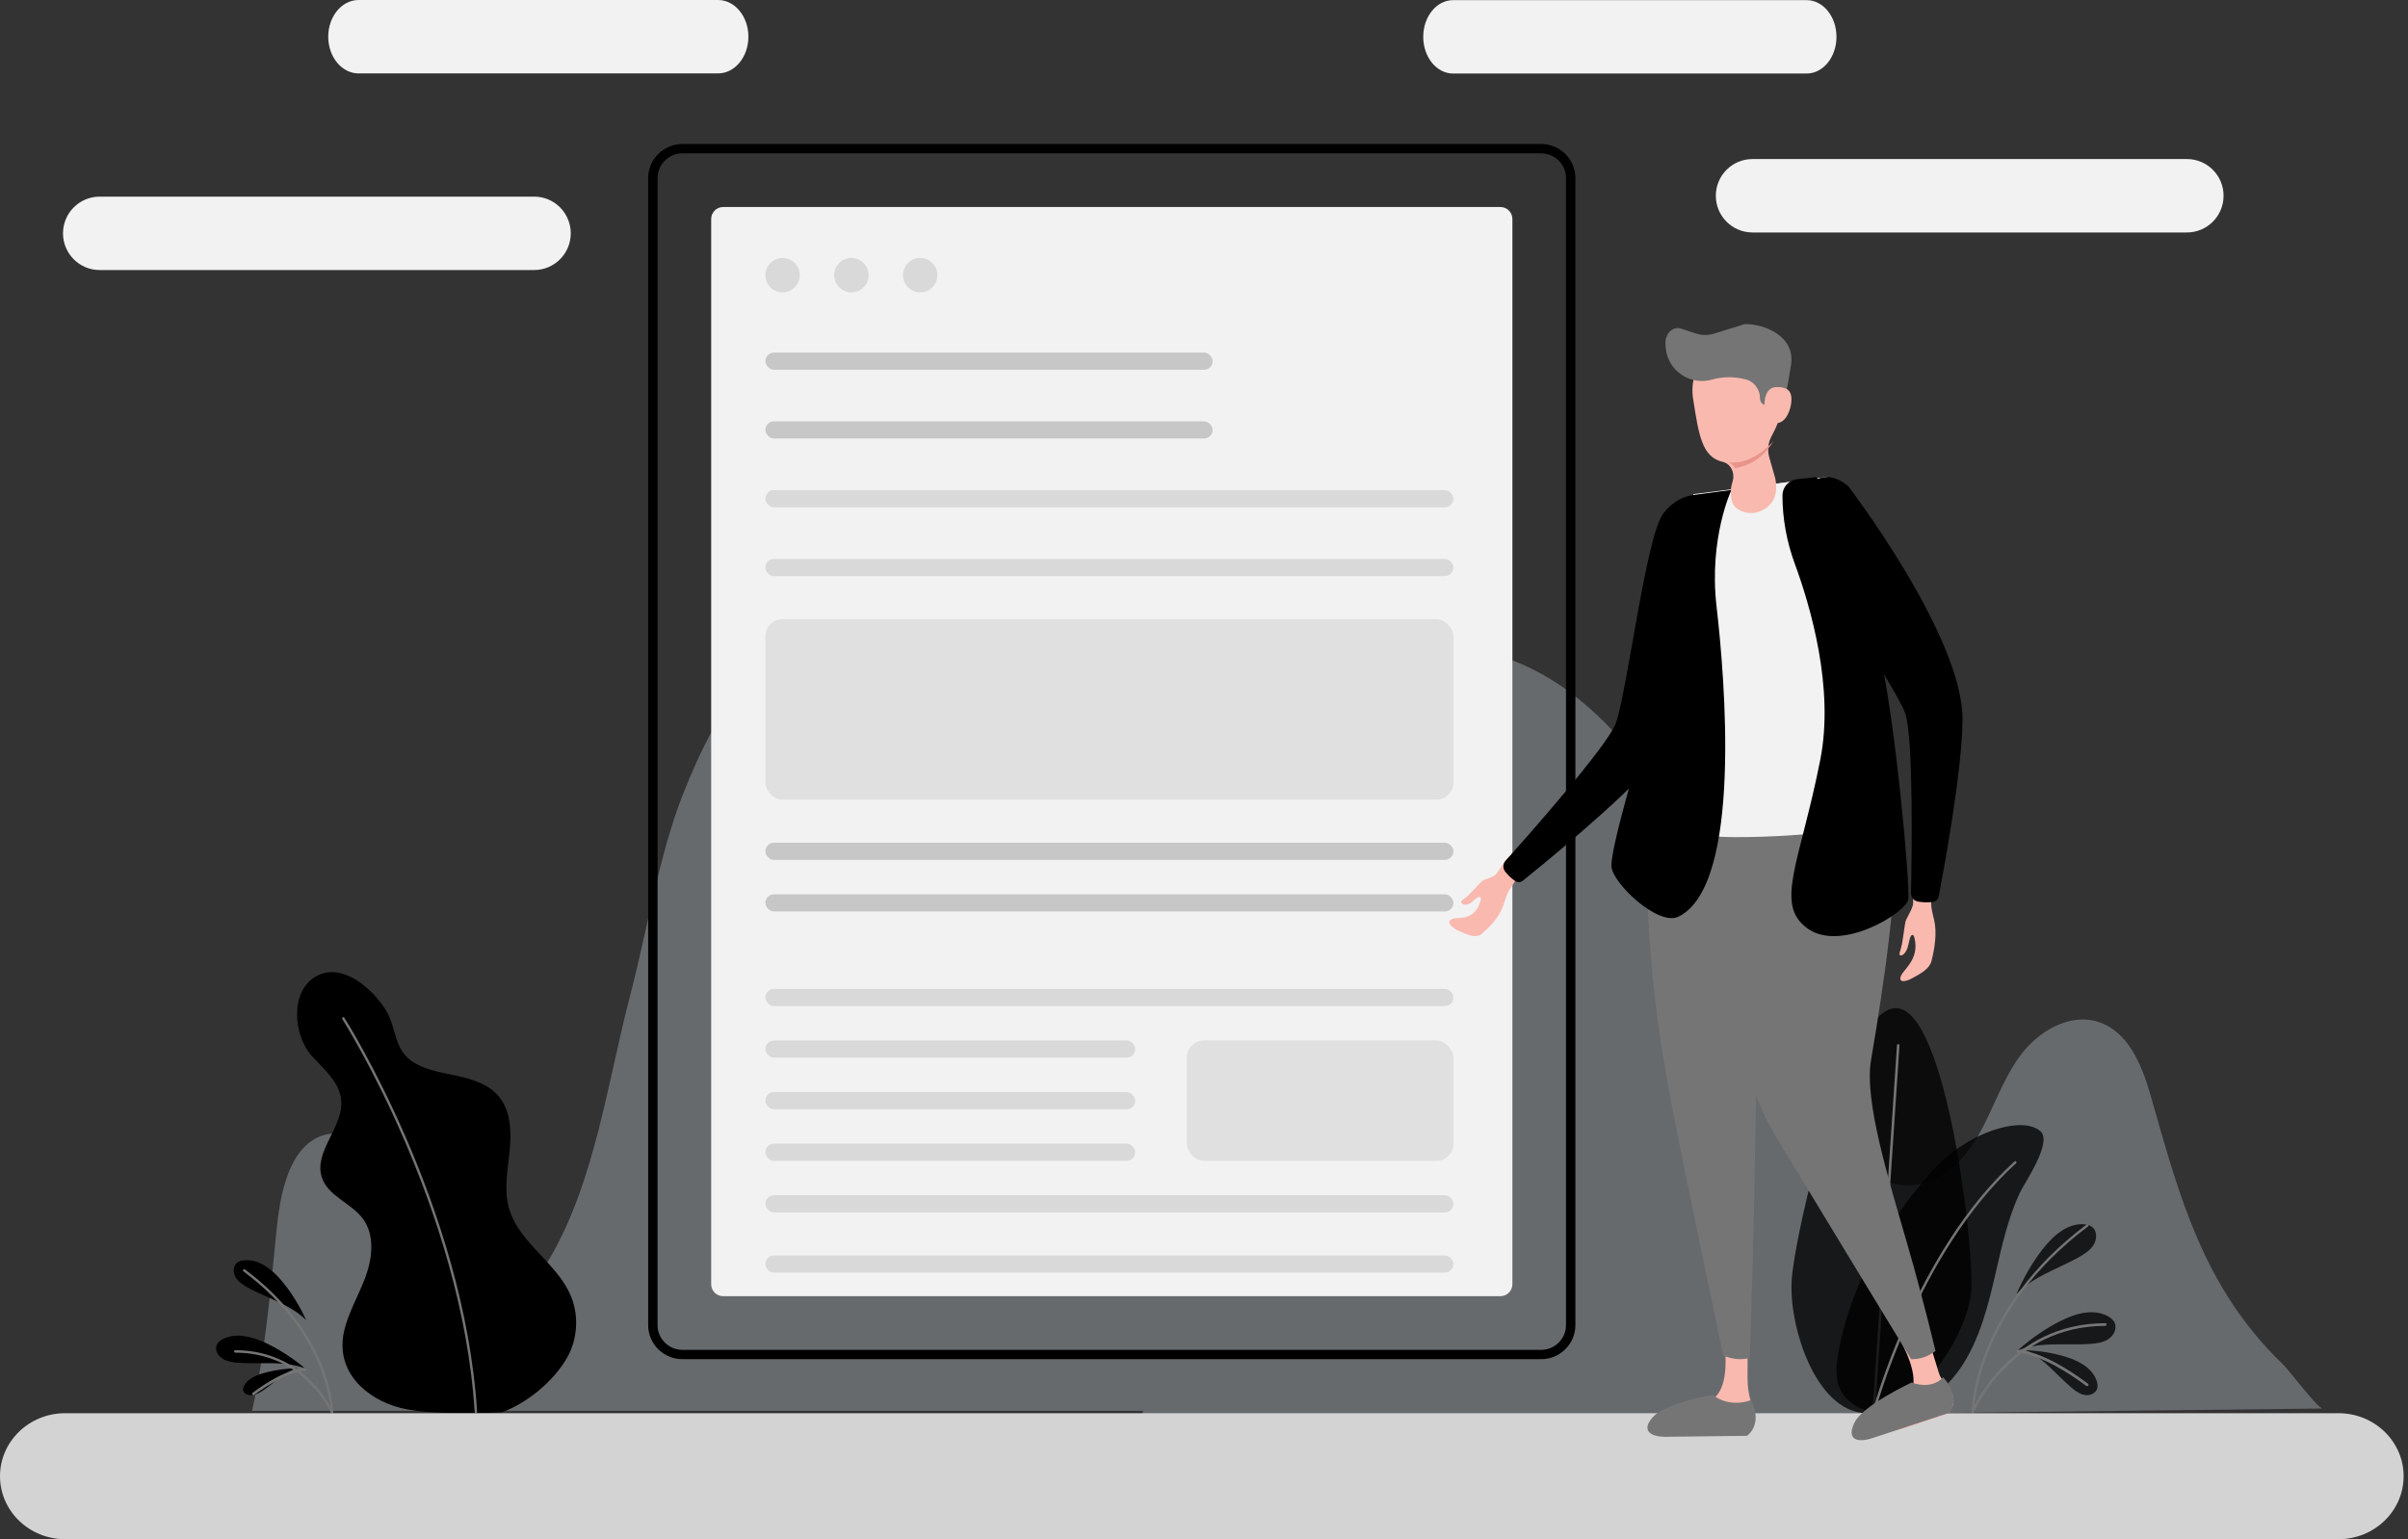 <svg width="280" height="179" viewBox="0 0 280 179" fill="none" xmlns="http://www.w3.org/2000/svg">
<rect x="0" y="0" width="280" height="179" fill="#333333" stroke="none"/>
<path opacity="0.31" d="M270.07 163.801C269.522 163.808 266.155 159.338 265.509 158.719C260.234 153.652 257.07 148.084 254.691 142.027C252.879 137.409 251.527 132.503 250.051 127.328C249.054 123.837 247.448 119.935 243.968 118.834C240.582 117.765 236.935 119.982 234.854 122.84C232.77 125.697 231.722 129.163 229.942 132.215C226.712 137.747 220.995 140.065 216.267 135.203C209.517 128.256 206.476 118.784 202.194 110.311C199.087 104.161 196.484 96.959 192.569 91.287C186.598 82.642 178.409 75.267 167.522 75.267C160.62 76.304 154.54 82.375 150.422 89.959C146.307 97.542 143.904 106.565 141.859 115.562C140.144 123.11 138.64 130.74 137.248 138.409C134.659 129.167 131.966 119.993 129.051 110.977C125.894 101.213 122.406 91.484 117.563 83.671C112.719 75.857 106.306 70.095 99.868 70.135C89.945 72.042 83.543 81.767 79.345 92.543C76.594 99.608 75.26 108.166 73.309 115.631C70.627 125.913 69.22 137.099 64.065 146.101C60.458 152.399 54.911 150.794 51.173 145.133C49.111 142.009 47.657 138.294 45.348 135.444C43.038 132.593 39.395 130.736 36.466 132.532C33.453 134.378 32.55 139.054 32.145 143.153C31.543 149.239 31.017 154.99 30.027 160.504C29.814 161.706 29.574 162.894 29.31 164.071H132.905C132.832 164.51 132.76 164.953 132.691 165.392L270.07 163.801Z" fill="#DCE6EF"/>
<path opacity="0.77" d="M229.227 149.956C228.937 155.288 222.657 164.607 216.886 164.339C211.114 164.072 208.035 154.314 208.329 148.983C208.619 143.652 214.766 116.97 220.537 117.242C226.304 117.51 229.517 144.625 229.227 149.956Z" fill="currentColor"/>
<path d="M217.877 164.345H217.87C217.85 164.344 217.831 164.339 217.814 164.332C217.796 164.324 217.781 164.312 217.768 164.299C217.755 164.285 217.745 164.269 217.739 164.252C217.733 164.235 217.73 164.217 217.732 164.199L220.576 121.557C220.58 121.482 220.645 121.417 220.733 121.428C220.814 121.432 220.879 121.5 220.871 121.575L218.027 164.217C218.023 164.251 218.006 164.284 217.978 164.307C217.951 164.331 217.915 164.344 217.877 164.345Z" fill="#757575"/>
<path opacity="0.77" d="M216.433 148.718C215.246 151.404 214.338 154.222 213.793 157.16C213.516 158.647 213.339 160.261 213.995 161.621C214.711 163.104 216.299 163.968 217.887 164.238C221.768 164.894 225.65 162.448 227.926 159.15C230.201 155.851 231.187 151.816 232.091 147.883C232.803 144.785 233.502 141.64 234.845 138.753C235.419 137.514 238.79 132.735 237.195 131.496C235.015 129.735 228.706 131.649 224.664 136.19C221.332 139.923 218.468 144.125 216.433 148.718Z" fill="currentColor"/>
<path d="M217.874 164.345C217.863 164.345 217.852 164.345 217.838 164.342C217.802 164.332 217.771 164.309 217.751 164.278C217.732 164.246 217.727 164.209 217.736 164.173C217.783 163.987 222.703 145.562 234.241 135.072C234.299 135.022 234.386 135.022 234.441 135.079C234.496 135.136 234.492 135.223 234.434 135.276C222.955 145.709 218.06 164.058 218.013 164.241C217.998 164.306 217.94 164.345 217.874 164.345Z" fill="#757575"/>
<path opacity="0.77" d="M243.501 144.668C243.132 145.34 242.441 145.796 241.811 146.154C241.038 146.597 240.213 146.984 239.414 147.361C238.39 147.844 237.333 148.344 236.355 148.966C235.644 149.419 235.011 149.932 234.479 150.481C235.318 148.549 236.299 146.862 237.454 145.353C238.974 143.368 240.533 142.363 242.095 142.363C242.131 142.363 242.167 142.363 242.203 142.366C242.685 142.379 243.061 142.502 243.318 142.726C243.85 143.186 243.827 144.073 243.501 144.668ZM245.243 155.674C244.626 156.121 243.807 156.233 243.09 156.286C242.203 156.349 241.293 156.343 240.415 156.339C239.287 156.333 238.119 156.323 236.975 156.462C236.14 156.564 235.35 156.753 234.639 157.018C236.211 155.635 237.809 154.533 239.489 153.673C241.7 152.538 243.533 152.307 244.946 152.985L245.044 153.035C245.474 153.256 245.761 153.527 245.901 153.845C246.182 154.487 245.787 155.281 245.243 155.674Z" fill="currentColor"/>
<path opacity="0.77" d="M242.464 162.238C241.861 162.152 241.32 161.757 240.871 161.378C240.318 160.912 239.788 160.396 239.278 159.89C238.621 159.247 237.941 158.58 237.197 158.012C236.651 157.598 236.087 157.262 235.526 157.018C237.2 157.089 238.732 157.341 240.187 157.783C242.1 158.363 243.297 159.267 243.754 160.467C243.766 160.494 243.774 160.522 243.785 160.549C243.916 160.924 243.935 161.248 243.846 161.516C243.662 162.065 242.998 162.313 242.464 162.238Z" fill="currentColor"/>
<path d="M229.381 164.345C229.312 164.338 229.246 164.282 229.246 164.2C229.246 164.081 229.45 152.279 242.644 142.388C242.706 142.343 242.789 142.358 242.831 142.425C242.872 142.492 242.858 142.582 242.796 142.627C229.716 152.431 229.512 164.084 229.512 164.2C229.516 164.278 229.457 164.345 229.381 164.345Z" fill="#757575"/>
<path d="M229.386 164.345C229.365 164.345 229.347 164.341 229.326 164.329C229.31 164.32 229.295 164.308 229.283 164.293C229.27 164.278 229.261 164.26 229.254 164.241C229.248 164.221 229.245 164.201 229.246 164.18C229.247 164.159 229.252 164.139 229.259 164.12C229.302 164.02 233.583 153.877 244.811 153.877C244.888 153.877 244.948 153.945 244.948 154.034C244.948 154.122 244.888 154.19 244.811 154.19C233.762 154.19 229.548 164.152 229.509 164.253C229.488 164.309 229.439 164.345 229.386 164.345Z" fill="#757575"/>
<path d="M242.687 161.205C242.652 161.204 242.618 161.192 242.59 161.172C237.287 157.224 234.677 157.34 234.656 157.344C234.564 157.352 234.488 157.282 234.48 157.195C234.475 157.108 234.543 157.029 234.631 157.021C234.74 157.008 237.358 156.876 242.788 160.914C242.859 160.968 242.876 161.068 242.821 161.143C242.788 161.18 242.737 161.205 242.687 161.205Z" fill="#757575"/>
<path d="M64.382 147.627C62.423 145.317 59.943 143.329 59.159 140.414C58.587 138.285 59.039 136.033 59.261 133.839C59.484 131.644 59.406 129.216 58.016 127.53C56.869 126.139 55.059 125.534 53.319 125.152C51.579 124.77 49.762 124.529 48.216 123.624C45.707 122.154 46.208 119.658 44.86 117.467C43.35 115.01 39.832 111.872 36.818 113.504C33.628 115.233 34.133 120.483 36.253 122.799C37.661 124.338 39.465 125.811 39.673 127.908C39.983 131.061 36.447 133.9 37.418 136.912C38.138 139.135 40.88 139.899 42.238 141.787C43.579 143.657 43.307 146.272 42.521 148.445C41.73 150.617 40.488 152.624 39.997 154.883C38.992 159.509 42.549 162.705 46.6 163.739C50.323 164.687 58.351 164.24 58.351 164.24C61.217 163.217 64.392 160.648 65.97 157.838C67.159 155.715 67.325 153.028 66.404 150.769C65.927 149.609 65.201 148.589 64.382 147.627Z" fill="currentColor"/>
<path d="M55.336 164.345C55.264 164.345 55.2 164.287 55.196 164.211C53.703 140.438 39.94 118.722 39.8 118.505C39.79 118.49 39.783 118.472 39.78 118.454C39.776 118.436 39.777 118.417 39.781 118.398C39.785 118.38 39.792 118.363 39.803 118.348C39.814 118.333 39.828 118.32 39.843 118.31C39.908 118.267 39.994 118.285 40.037 118.353C40.176 118.57 53.979 140.352 55.479 164.193C55.483 164.269 55.425 164.338 55.35 164.341C55.343 164.345 55.339 164.345 55.336 164.345Z" fill="#757575"/>
<path d="M27.555 146.857C27.79 146.666 28.131 146.561 28.571 146.55H28.669C30.085 146.55 31.504 147.412 32.889 149.112C33.94 150.406 34.83 151.853 35.591 153.508C35.108 153.035 34.532 152.596 33.885 152.21C32.998 151.677 32.034 151.25 31.104 150.833C30.379 150.511 29.63 150.177 28.928 149.798C28.355 149.49 27.727 149.097 27.39 148.523C27.092 148.013 27.073 147.251 27.555 146.857ZM25.21 156.388C25.335 156.118 25.598 155.886 25.99 155.694C26.018 155.679 26.049 155.668 26.076 155.653C27.359 155.072 29.026 155.27 31.038 156.242C32.567 156.981 34.018 157.926 35.45 159.111C34.803 158.882 34.085 158.721 33.328 158.635C32.285 158.515 31.226 158.522 30.198 158.53C29.398 158.534 28.571 158.541 27.767 158.485C27.112 158.44 26.37 158.342 25.81 157.96C25.308 157.622 24.951 156.939 25.21 156.388Z" fill="currentColor"/>
<path d="M28.305 161.81C28.236 161.65 28.251 161.456 28.35 161.231C28.358 161.215 28.366 161.196 28.373 161.18C28.716 160.46 29.614 159.919 31.049 159.571C32.138 159.305 33.287 159.155 34.543 159.111C34.121 159.258 33.698 159.459 33.291 159.709C32.732 160.05 32.221 160.448 31.73 160.836C31.346 161.137 30.95 161.45 30.535 161.728C30.2 161.954 29.793 162.192 29.34 162.245C28.94 162.286 28.446 162.135 28.305 161.81Z" fill="currentColor"/>
<path d="M38.594 164.345C38.558 164.345 38.523 164.33 38.498 164.302C38.472 164.275 38.458 164.238 38.458 164.199C38.458 164.109 38.294 155.281 28.322 147.861C28.292 147.839 28.271 147.806 28.265 147.768C28.258 147.73 28.266 147.691 28.287 147.659C28.307 147.628 28.338 147.606 28.374 147.599C28.409 147.592 28.445 147.6 28.475 147.622C38.573 155.135 38.73 164.109 38.73 164.199C38.734 164.278 38.671 164.345 38.594 164.345C38.598 164.345 38.598 164.345 38.594 164.345Z" fill="#757575"/>
<path d="M38.6 164.345C38.549 164.345 38.502 164.316 38.481 164.264C38.451 164.194 35.384 157.305 27.349 157.305C27.274 157.305 27.217 157.242 27.217 157.161C27.217 157.08 27.274 157.018 27.349 157.018C35.557 157.018 38.688 164.073 38.719 164.143C38.749 164.216 38.722 164.301 38.654 164.334C38.637 164.338 38.617 164.345 38.6 164.345Z" fill="#757575"/>
<path d="M29.47 162.251C29.445 162.252 29.42 162.246 29.398 162.235C29.376 162.224 29.357 162.207 29.343 162.187C29.289 162.119 29.301 162.019 29.375 161.967C33.404 159.004 35.359 159.108 35.441 159.112C35.528 159.12 35.598 159.193 35.59 159.281C35.581 159.365 35.507 159.437 35.417 159.425C35.396 159.425 33.478 159.345 29.569 162.215C29.536 162.243 29.503 162.251 29.47 162.251Z" fill="#757575"/>
<path d="M179.199 158.064H79.356C77.156 158.064 75.368 156.289 75.368 154.106V20.707C75.368 18.524 77.156 16.748 79.356 16.748H149.364V17.833H79.356C77.761 17.833 76.461 19.124 76.461 20.707V154.106C76.461 155.689 77.761 156.98 79.356 156.98H179.199C180.794 156.98 182.094 155.689 182.094 154.106V20.707C182.094 19.124 180.794 17.833 179.199 17.833H149.364V16.748H179.199C181.399 16.748 183.187 18.524 183.187 20.707V154.106C183.187 156.286 181.399 158.064 179.199 158.064Z" fill="currentColor"/>
<path d="M174.472 150.737H84.085C83.319 150.737 82.696 150.114 82.696 149.348V25.465C82.696 24.698 83.319 24.076 84.085 24.076H174.472C175.238 24.076 175.86 24.698 175.86 25.465V149.348C175.86 150.114 175.238 150.737 174.472 150.737Z" fill="#F2F2F2"/>
<path d="M271.908 179H7.583C3.394 179 0 175.72 0 171.672C0 167.625 3.394 164.345 7.583 164.345H271.908C276.097 164.345 279.491 167.625 279.491 171.672C279.491 175.72 276.097 179 271.908 179Z" fill="#D3D3D3"/>
<path d="M170.734 104.122C171.43 103.446 172.07 102.663 172.365 102.433C172.49 102.339 172.875 102.22 172.984 102.173C173.307 102.042 173.822 101.905 174.046 101.561L175.003 100.123C175.456 99.417 176.05 99.183 176.562 99.804C177.119 100.476 176.954 101.433 176.401 102.114L175.745 103.135C175.304 103.68 175.084 104.445 174.838 105.186C174.341 106.696 173.213 107.832 172.25 108.627C171.645 109.125 170.728 108.772 169.526 108.211C168.935 107.934 168.081 107.266 168.817 106.887C169.436 106.573 171.293 107.258 172.114 104.913C172.154 104.798 172.241 104.492 172.157 104.386C171.909 104.067 171.359 104.79 170.992 105.02C170.476 105.343 170.063 105.232 169.936 104.973C169.799 104.701 170.237 104.607 170.734 104.122Z" fill="#FAB9AF"/>
<path d="M199.935 60.533C199.935 60.533 198.212 81.799 192.029 88.975C188.304 93.3 179.191 100.716 177.081 102.416C176.813 102.631 176.436 102.642 176.157 102.441C175.979 102.312 175.777 102.154 175.603 101.996C175.425 101.835 175.219 101.602 175.034 101.379C174.727 101.01 174.741 100.461 175.062 100.106C177.427 97.463 186.704 86.988 187.834 84.234C189.127 81.075 191.356 62.423 193.403 59.722C195.45 57.015 199.374 56.43 199.935 60.533Z" fill="currentColor"/>
<path d="M191.562 96.119L197.152 57.515L212.226 55.48L220.069 95.843L191.562 96.119ZM203.216 155.941L203.201 160.292C203.197 161.179 203.319 162.058 203.563 162.909L203.948 164.25C204.262 165.352 203.423 166.442 202.258 166.439C199.245 166.428 194.091 166.435 192.763 166.439C192.545 166.439 192.334 166.293 192.316 166.082C192.205 164.814 195.936 163.959 198.749 162.891C200.89 162.077 200.776 158.292 200.513 156.082C200.413 155.246 201.123 154.537 201.973 154.607C202.676 154.665 203.22 155.246 203.216 155.941ZM223.936 154.719L225.46 159.696C225.526 159.917 225.626 160.124 225.759 160.314L226.839 161.891C227.526 162.894 227.031 164.261 225.855 164.614C225.855 164.614 223.674 165.366 221.429 166.093C219.13 166.835 216.234 166.217 216.234 165.617C216.234 164.29 217.492 165.344 219.599 163.959C220.305 163.494 221.034 163.011 221.684 162.509C223.496 161.11 221.914 157.569 220.805 155.573C220.405 154.857 220.83 153.967 221.644 153.796L222.169 153.687C222.938 153.531 223.707 153.978 223.936 154.719Z" fill="#FAB9AF"/>
<path d="M208.31 96.619L191.887 95.257C191.887 95.257 190.233 107.07 194.383 128.451C196.331 138.479 200.387 157.641 200.387 157.641C201.394 158.076 202.415 158.183 203.455 157.928C203.455 157.928 203.764 149.477 203.953 140.372C204.134 131.644 204.182 122.317 204.745 119.264C205.893 113.029 208.31 96.619 208.31 96.619Z" fill="#757575"/>
<path d="M204.652 97.107C202.875 106.117 198.91 119.59 206.551 132.246C214.189 144.902 222.216 158.061 222.216 158.061C223.251 158.101 224.187 157.748 225.059 157.122C225.059 157.122 223.719 151.386 221.782 144.686C219.567 137.021 216.762 128.007 217.561 123.307C219.061 114.498 220.781 102.767 220.26 97.067C219.734 91.367 205.585 92.371 204.652 97.107Z" fill="#757575"/>
<path d="M190.535 94.137L196.904 57.464L212.476 55.48L220.843 94.204C220.88 94.377 220.881 94.555 220.844 94.728C220.807 94.901 220.734 95.065 220.628 95.211C220.522 95.358 220.386 95.483 220.227 95.58C220.069 95.677 219.891 95.745 219.705 95.778C216.807 96.288 209.815 97.351 201.987 97.351C196.144 97.351 192.861 96.299 191.367 95.629C191.074 95.497 190.834 95.28 190.684 95.011C190.534 94.743 190.482 94.436 190.535 94.137Z" fill="#F2F2F2"/>
<path d="M221.16 109.776C221.36 108.678 221.47 107.546 221.583 107.122C221.632 106.945 221.874 106.521 221.935 106.39C222.122 106.011 222.455 105.46 222.455 105.015L222.481 103.135C222.481 102.225 222.826 101.538 223.536 101.538C224.307 101.538 224.659 102.378 224.569 103.357V104.674C224.498 105.456 224.711 106.204 224.892 106.958C225.26 108.488 224.953 110.299 224.601 111.723C224.382 112.616 223.488 113.163 222.271 113.805C221.674 114.122 220.67 114.385 221.054 113.467C221.377 112.698 223.168 111.57 222.632 109.147C222.606 109.027 222.522 108.727 222.403 108.723C222.048 108.711 221.983 109.715 221.812 110.204C221.574 110.891 221.196 111.171 220.963 111.097C220.721 111.015 221.015 110.562 221.16 109.776Z" fill="#FAB9AF"/>
<path d="M207.263 57.612C207.263 60.333 207.765 63.023 208.703 65.579C210.541 70.578 213.303 80.029 211.66 88.357C209.301 100.349 206.262 105.195 210.198 107.992C214.134 110.785 221.681 106.125 221.899 104.568C222.116 103.015 220.429 83.92 218.52 75.647C216.608 67.373 211.254 55.48 211.254 55.48L208.987 55.72C208.513 55.769 208.075 55.99 207.757 56.339C207.438 56.689 207.262 57.142 207.263 57.612Z" fill="currentColor"/>
<path d="M214.894 56.519C214.894 56.519 228.225 73.921 228.199 83.662C228.184 89.532 225.962 101.482 225.436 104.237C225.369 104.587 225.076 104.857 224.708 104.893C224.476 104.919 224.202 104.937 223.954 104.937C223.703 104.937 223.372 104.9 223.068 104.86C222.825 104.826 222.603 104.706 222.445 104.523C222.286 104.341 222.202 104.108 222.209 103.869C222.288 100.221 222.528 85.826 221.53 82.944C220.385 79.638 209.276 63.888 209.059 60.411C208.837 56.938 211.603 53.779 214.894 56.519ZM201.331 56.978C201.331 56.978 198.678 62.547 199.601 70.55C200.528 78.552 202.671 102.922 195.173 106.602C192.797 107.768 187.374 102.608 187.374 100.691C187.374 98.774 189.183 92.368 190.898 86.541C192.613 80.713 196.745 57.587 196.745 57.587L201.331 56.978Z" fill="currentColor"/>
<path d="M202.874 39.778C206.026 39.778 207.203 42.114 207.262 46.433C207.286 48.051 206.587 49.652 206.022 50.676C205.603 51.436 205.489 52.338 205.728 53.178L206.421 55.614C206.892 57.875 205.86 59.119 204.336 59.569C203.581 59.793 202.677 59.62 202.019 59.176C201.236 58.65 201.171 57.514 201.316 56.555L201.496 55.86C201.738 54.922 201.216 53.913 200.305 53.708C197.877 53.156 197.531 50.521 196.88 46.433C196.201 42.172 199.723 39.778 202.874 39.778Z" fill="#FAB9AF"/>
<path d="M195.416 38.201L197.232 38.792C197.9 39.008 198.609 39.015 199.281 38.807L202.906 37.684C205.101 37.684 208.73 39.008 208.271 42.395L207.867 44.789C207.707 45.745 206.959 46.462 206.051 46.544C205.967 46.875 205.686 47.105 205.366 47.105C204.972 47.105 204.656 46.767 204.656 46.347C204.656 45.265 203.946 44.347 202.962 44.109C201.751 43.819 200.46 43.748 199.107 44.139C196.588 44.864 193.93 43.194 193.68 40.417C193.662 40.242 193.655 40.064 193.655 39.882C193.652 38.759 194.518 37.937 195.416 38.201Z" fill="#757575"/>
<path d="M205.17 47.105C205.17 48.262 205.569 49.199 206.608 49.199C207.647 49.199 208.31 47.609 208.31 46.452C208.31 45.295 207.643 45.012 206.608 45.012C205.569 45.012 205.17 45.952 205.17 47.105Z" fill="#FAB9AF"/>
<path d="M206.216 51.292C206.216 51.292 203.883 54.146 200.982 53.761C200.982 53.761 201.586 54.017 201.731 54.433C201.731 54.433 204.487 54.253 206.216 51.292Z" fill="#E8948B"/>
<path d="M213.544 4.283C213.544 6.639 211.993 8.551 210.076 8.551H168.961C167.047 8.551 165.493 6.642 165.493 4.283C165.493 1.927 167.044 0.015 168.961 0.015H210.076C211.993 0.018 213.544 1.927 213.544 4.283ZM66.368 27.135C66.368 29.491 64.463 31.404 62.107 31.404H11.588C9.237 31.404 7.327 29.494 7.327 27.135C7.327 24.779 9.233 22.867 11.588 22.867H62.111C64.463 22.867 66.368 24.776 66.368 27.135ZM87.022 4.268C87.022 6.624 85.443 8.537 83.497 8.537H41.692C39.747 8.537 38.167 6.628 38.167 4.268C38.167 1.913 39.747 0 41.692 0H83.497C85.443 0 87.022 1.909 87.022 4.268ZM258.555 22.765C258.555 25.121 256.649 27.033 254.294 27.033H203.775C201.424 27.033 199.514 25.124 199.514 22.765C199.514 20.409 201.42 18.497 203.775 18.497H254.298C256.649 18.5 258.555 20.409 258.555 22.765Z" fill="#F2F2F2"/>
<path d="M203.634 162.806C203.634 162.806 201.313 163.852 199.151 162.225C199.151 162.225 193.812 163.098 192.281 164.711C190.749 166.324 191.858 167.123 193.782 167.089C195.703 167.055 203.127 166.977 203.127 166.977C203.127 166.977 205.033 165.788 203.634 162.806ZM225.944 160.158C225.944 160.158 224.813 161.677 222.28 160.777C222.28 160.777 216.647 163.406 215.652 165.409C214.657 167.412 215.946 167.839 217.774 167.228C219.603 166.617 226.667 164.299 226.667 164.299C226.667 164.299 228.144 162.581 225.944 160.158Z" fill="#757575"/>
<circle cx="91" cy="32" r="2" fill="#D9D9D9"/>
<circle cx="99" cy="32" r="2" fill="#D9D9D9"/>
<circle cx="107" cy="32" r="2" fill="#D9D9D9"/>
<rect x="89" y="41" width="52" height="2" rx="1" fill="#C7C7C7"/>
<rect x="89" y="49" width="52" height="2" rx="1" fill="#C7C7C7"/>
<rect x="89" y="57" width="80" height="2" rx="1" fill="#D9D9D9"/>
<rect x="89" y="65" width="80" height="2" rx="1" fill="#D9D9D9"/>
<rect x="89" y="98" width="80" height="2" rx="1" fill="#C7C7C7"/>
<rect x="89" y="115" width="80" height="2" rx="1" fill="#D9D9D9"/>
<rect x="89" y="146" width="80" height="2" rx="1" fill="#D9D9D9"/>
<rect x="89" y="127" width="43" height="2" rx="1" fill="#D9D9D9"/>
<rect x="89" y="104" width="80" height="2" rx="1" fill="#C7C7C7"/>
<rect x="89" y="121" width="43" height="2" rx="1" fill="#D9D9D9"/>
<rect x="89" y="139" width="80" height="2" rx="1" fill="#D9D9D9"/>
<rect x="89" y="133" width="43" height="2" rx="1" fill="#D9D9D9"/>
<rect x="89" y="72" width="80" height="21" rx="2" fill="#E0E0E0"/>
<rect x="138" y="121" width="31" height="14" rx="2" fill="#E0E0E0"/>
</svg>
